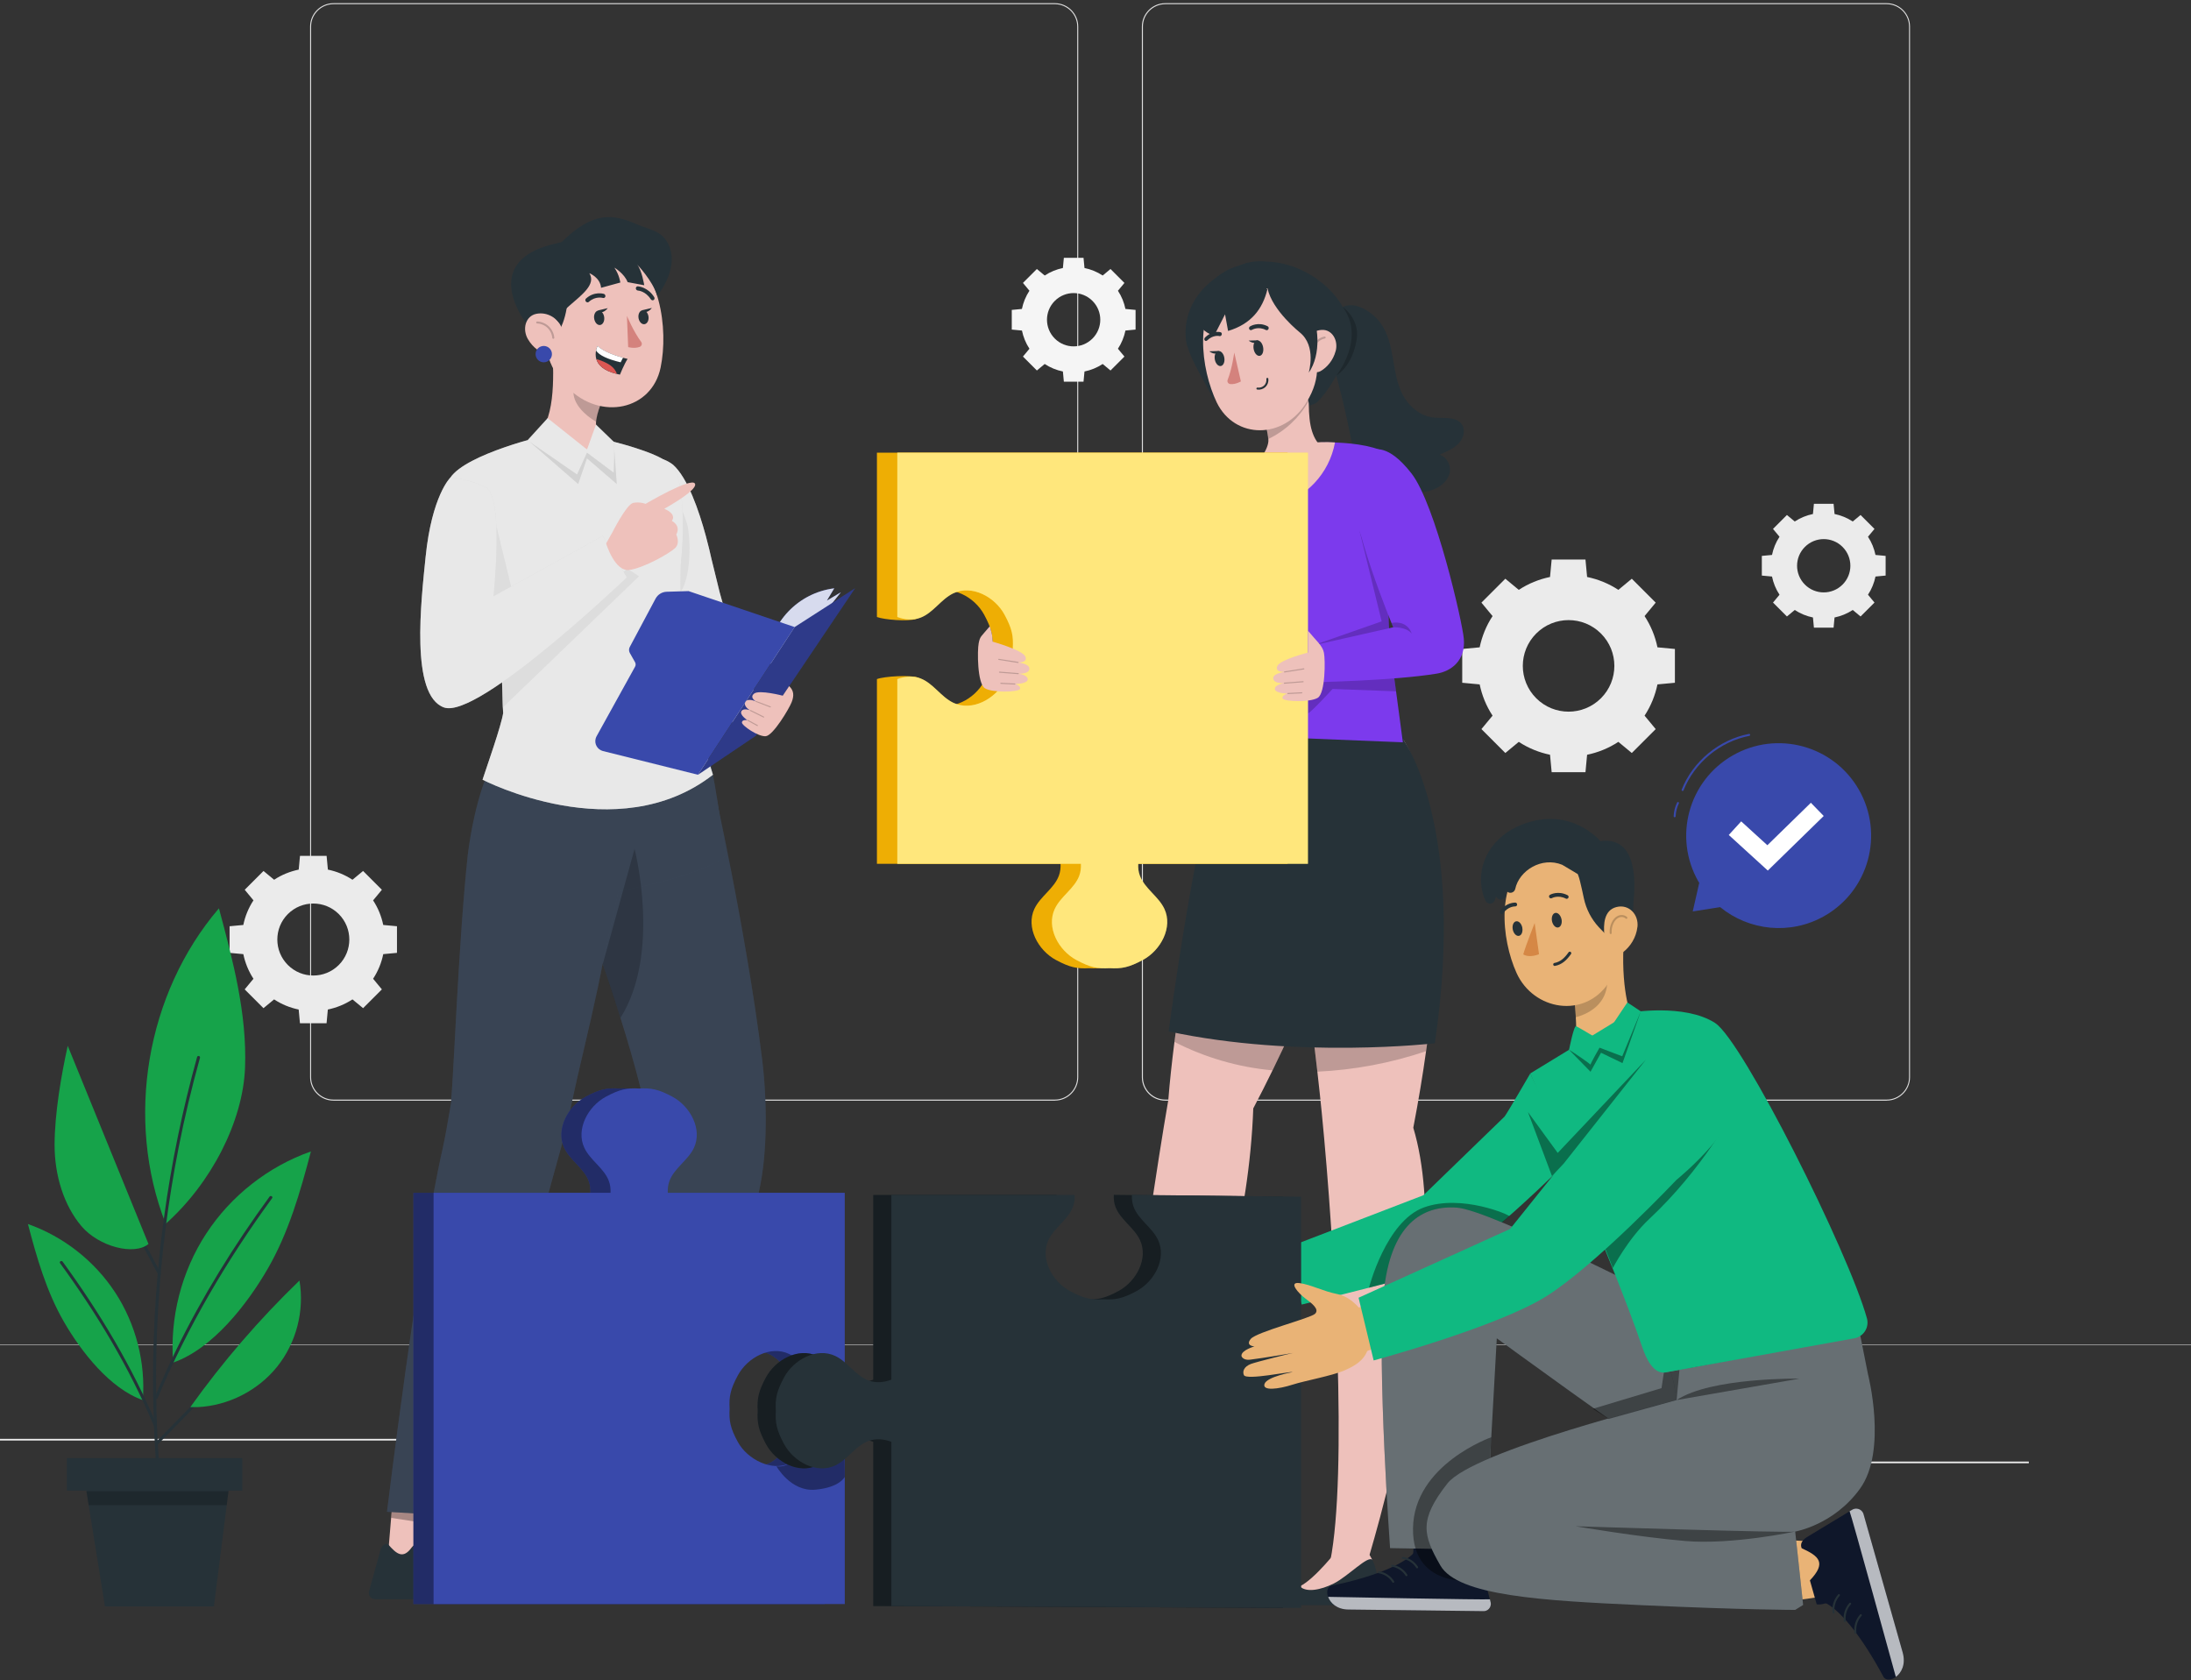 <svg width="489" height="375" viewBox="0 0 489 375" fill="none" xmlns="http://www.w3.org/2000/svg">
<rect x="0" y="0" width="489" height="375" fill="#333333" stroke="none"/>
<g clip-path="url(#clip0_1656_8629)">
<path d="M421.067 245.655H260.071C257.194 245.655 254.852 243.313 254.852 240.436V5.929C254.852 3.052 257.194 0.71 260.071 0.71H421.067C423.944 0.71 426.287 3.052 426.287 5.929V240.427C426.287 243.304 423.944 245.646 421.067 245.646V245.655ZM260.08 0.932C257.328 0.932 255.083 3.177 255.083 5.929V240.427C255.083 243.179 257.328 245.423 260.08 245.423H421.076C423.828 245.423 426.073 243.179 426.073 240.427V5.929C426.073 3.177 423.828 0.932 421.076 0.932H260.08Z" fill="#E0E0E0"/>
<path d="M235.425 245.655H74.43C71.552 245.655 69.21 243.313 69.21 240.436V5.929C69.21 3.052 71.552 0.71 74.43 0.71H235.425C238.302 0.71 240.645 3.052 240.645 5.929V240.427C240.645 243.304 238.302 245.646 235.425 245.646V245.655ZM74.43 0.932C71.677 0.932 69.433 3.177 69.433 5.929V240.427C69.433 243.179 71.677 245.423 74.43 245.423H235.425C238.178 245.423 240.422 243.179 240.422 240.427V5.929C240.422 3.177 238.178 0.932 235.425 0.932H74.43Z" fill="#E0E0E0"/>
<path d="M489.002 300.051H-179.031V300.158H489.002V300.051Z" fill="#E0E0E0"/>
<path d="M452.803 326.211H403.164V326.585H452.803V326.211Z" fill="#EBEBEB"/>
<path d="M274.937 330.281H261.906V330.656H274.937V330.281Z" fill="#EBEBEB"/>
<path d="M115.972 321.143H-24.413V321.517H115.972V321.143Z" fill="#EBEBEB"/>
<path d="M56.569 200.95C55.455 202.652 54.698 204.513 54.306 206.446L51.242 206.731V212.672L54.306 212.957C54.707 214.881 55.455 216.752 56.569 218.453L54.609 220.822L58.804 225.017L61.174 223.058C62.875 224.171 64.736 224.928 66.66 225.32L66.945 228.384H72.886L73.171 225.32C75.095 224.919 76.966 224.171 78.667 223.058L81.037 225.017L85.232 220.822L83.272 218.453C84.385 216.752 85.143 214.89 85.534 212.957L88.599 212.672V206.731L85.534 206.446C85.134 204.522 84.385 202.652 83.272 200.959L85.232 198.59L81.037 194.395L78.667 196.354C76.966 195.241 75.104 194.484 73.18 194.092L72.895 191.028H66.954L66.669 194.092C64.745 194.493 62.875 195.241 61.182 196.354L58.813 194.395L54.618 198.59L56.578 200.959L56.569 200.95ZM75.612 204.014C78.747 207.15 78.747 212.245 75.612 215.38C72.477 218.515 67.382 218.515 64.247 215.38C61.111 212.245 61.111 207.15 64.247 204.014C67.382 200.879 72.477 200.879 75.612 204.014Z" fill="#EBEBEB"/>
<path d="M397.161 119.798C396.332 121.054 395.78 122.434 395.486 123.859L393.215 124.073V128.464L395.486 128.678C395.78 130.103 396.332 131.484 397.161 132.74L395.709 134.486L398.817 137.594L400.563 136.142C401.819 136.971 403.2 137.523 404.625 137.817L404.839 140.088H409.23L409.444 137.817C410.869 137.523 412.249 136.971 413.505 136.142L415.251 137.594L418.36 134.486L416.908 132.74C417.736 131.484 418.288 130.103 418.582 128.678L420.845 128.464V124.073L418.582 123.859C418.288 122.434 417.736 121.054 416.908 119.798L418.36 118.052L415.251 114.943L413.505 116.395C412.249 115.567 410.869 115.015 409.444 114.721L409.23 112.449H404.839L404.625 114.721C403.2 115.015 401.819 115.567 400.563 116.395L398.817 114.943L395.709 118.052L397.161 119.798ZM411.234 122.069C413.559 124.394 413.559 128.153 411.234 130.477C408.909 132.802 405.15 132.802 402.826 130.477C400.501 128.153 400.501 124.394 402.826 122.069C405.15 119.744 408.909 119.744 411.234 122.069Z" fill="#EBEBEB"/>
<path d="M229.75 64.894C228.922 66.15 228.37 67.531 228.076 68.956L225.813 69.17V73.561L228.085 73.775C228.379 75.2 228.931 76.581 229.759 77.836L228.307 79.582L231.416 82.691L233.162 81.239C234.418 82.067 235.798 82.62 237.223 82.913L237.437 85.185H241.828L242.042 82.913C243.467 82.62 244.848 82.067 246.104 81.239L247.85 82.691L250.958 79.582L249.506 77.836C250.335 76.581 250.887 75.2 251.181 73.775L253.443 73.561V69.17L251.181 68.956C250.887 67.531 250.335 66.15 249.506 64.894L250.958 63.149L247.85 60.04L246.104 61.492C244.848 60.663 243.467 60.111 242.042 59.817L241.828 57.546H237.437L237.223 59.817C235.798 60.111 234.418 60.663 233.162 61.492L231.416 60.04L228.307 63.149L229.759 64.894H229.75ZM243.824 67.157C246.148 69.481 246.148 73.24 243.824 75.565C241.499 77.89 237.74 77.89 235.415 75.565C233.091 73.24 233.091 69.481 235.415 67.157C237.74 64.832 241.499 64.832 243.824 67.157Z" fill="#F5F5F5"/>
<path d="M333.118 137.505C331.702 139.661 330.749 142.039 330.241 144.479L326.349 144.844V152.389L330.241 152.754C330.749 155.203 331.702 157.573 333.118 159.728L330.633 162.73L335.968 168.065L338.97 165.58C341.126 166.996 343.504 167.95 345.944 168.457L346.309 172.35H353.854L354.219 168.457C356.668 167.95 359.038 166.996 361.193 165.58L364.195 168.065L369.53 162.73L367.045 159.728C368.461 157.573 369.414 155.195 369.922 152.754L373.815 152.389V144.844L369.922 144.479C369.414 142.03 368.461 139.661 367.045 137.505L369.53 134.503L364.195 129.168L361.193 131.653C359.038 130.237 356.659 129.284 354.219 128.776L353.854 124.884H346.309L345.944 128.776C343.495 129.284 341.126 130.237 338.97 131.653L335.968 129.168L330.633 134.503L333.118 137.505ZM357.31 141.397C361.3 145.388 361.3 151.854 357.31 155.845C353.319 159.835 346.853 159.835 342.862 155.845C338.872 151.854 338.872 145.388 342.862 141.397C346.853 137.407 353.319 137.407 357.31 141.397Z" fill="#EBEBEB"/>
<path d="M48.855 202.741C32.608 221.74 27.869 249.868 36.981 273.142C47.109 264.111 54.234 250.331 54.689 238.289C55.143 226.247 51.99 214.382 48.864 202.741H48.855Z" fill="#16A34A"/>
<path d="M46.022 275.334C40.508 283.778 37.872 294.065 38.638 304.121C47.42 301.066 55.161 291.144 59.801 283.092C64.442 275.031 67.034 265.99 69.394 256.994C59.881 260.343 51.526 266.899 46.022 275.343V275.334Z" fill="#16A34A"/>
<path d="M43.991 235.92C37.462 259.372 34.139 283.697 34.157 308.032C34.157 314.952 34.442 321.882 34.986 328.785C35.021 329.213 35.689 329.213 35.654 328.785C33.748 304.504 35.164 279.992 39.876 256.094C41.203 249.369 42.797 242.698 44.632 236.098C44.748 235.679 44.106 235.51 43.991 235.92Z" fill="#263238"/>
<path d="M35.172 312.058C41.835 296.185 50.599 281.319 60.736 267.424C60.985 267.077 60.406 266.738 60.157 267.086C52.229 277.961 45.103 289.434 39.207 301.538C37.55 304.941 36.001 308.388 34.531 311.871C34.362 312.263 35.012 312.441 35.172 312.049V312.058Z" fill="#263238"/>
<path d="M25.722 288.489C30.318 295.535 32.518 304.104 31.877 312.494C24.555 309.947 18.098 301.672 14.232 294.956C10.366 288.24 8.202 280.696 6.233 273.196C14.161 275.984 21.126 281.453 25.722 288.498V288.489Z" fill="#16A34A"/>
<path d="M34.976 318.052C29.507 305.039 22.283 292.988 13.982 281.595C13.732 281.248 13.153 281.586 13.403 281.934C21.669 293.273 28.892 305.279 34.335 318.23C34.495 318.622 35.145 318.453 34.976 318.052Z" fill="#263238"/>
<path d="M35.235 322.372C45.567 311.746 56.113 301.324 66.445 290.698C66.748 290.387 66.276 289.914 65.973 290.226C55.641 300.852 45.095 311.274 34.763 321.9C34.46 322.212 34.932 322.684 35.235 322.372Z" fill="#263238"/>
<path d="M66.837 285.808C57.876 294.457 49.708 303.925 42.476 314.062H44.114C50.937 313.741 57.564 310.374 61.84 305.057C66.124 299.73 67.986 292.542 66.837 285.808Z" fill="#16A34A"/>
<path d="M24.404 265.188C28.252 271.486 31.877 277.908 35.279 284.463C35.475 284.846 36.054 284.508 35.858 284.125C32.465 277.578 28.83 271.147 24.983 264.85C24.76 264.485 24.181 264.823 24.404 265.188Z" fill="#263238"/>
<path d="M15.122 233.408C13.652 240.008 12.2 248.594 12.183 255.471C12.165 262.347 14.267 269.054 18.168 273.659C22.07 278.264 29.961 280.286 33.141 277.649L15.113 233.408H15.122Z" fill="#16A34A"/>
<path d="M54.074 325.436H14.918V332.695H54.074V325.436Z" fill="#263238"/>
<path d="M47.741 358.553H23.425L18.998 331.03H51.224L47.741 358.553Z" fill="#263238"/>
<path opacity="0.2" d="M19.292 332.829H51.001L50.6 335.946H19.791L19.292 332.829Z" fill="black"/>
<path d="M386.73 168.6C396.625 162.944 409.229 166.373 414.885 176.269C420.541 186.164 417.112 198.768 407.216 204.424C399.583 208.788 390.337 207.72 383.915 202.464L377.796 203.426L379.248 197.04C379.185 196.942 379.123 196.853 379.061 196.755C373.405 186.859 376.834 174.256 386.73 168.6Z" fill="#3949AB"/>
<path d="M390.389 164.021C383.798 165.286 377.999 170.087 375.532 176.322" stroke="#3949AB" stroke-width="0.445" stroke-linecap="round" stroke-linejoin="round"/>
<path d="M374.499 179.226C374.054 180.143 373.795 181.159 373.76 182.183" stroke="#3949AB" stroke-width="0.445" stroke-linecap="round" stroke-linejoin="round"/>
<path d="M394.549 194.306L385.838 186.36L388.608 183.323L394.451 188.65L404.16 179.172L407.028 182.121L394.549 194.306Z" fill="white"/>
<path d="M307.367 166.124C307.367 166.124 306.824 175.449 302.273 191.803C299.413 201.903 295.949 211.826 291.887 221.508C289.616 226.977 287.006 232.784 284.013 238.895C282.668 241.674 281.225 244.497 279.711 247.392C277.965 296.871 250.202 347.169 250.202 347.169C248.661 347.962 243.29 347.098 243.325 345.53C247.44 339.002 255.528 275.601 260.748 245.53C261.068 241.442 261.54 237.113 262.119 232.535C263.642 220.395 265.905 207.194 268.132 195.579C271.579 177.284 274.865 162.944 274.865 162.944L284.013 163.834L307.385 166.132L307.367 166.124Z" fill="#EEC1BB"/>
<path d="M249.89 357.831H248.331L247.885 355.863L242.595 358.268H229.189C229.189 358.268 227.061 356.13 233.429 354.429C233.741 354.34 234.044 354.224 234.329 354.081C237.731 352.478 242.559 347.098 242.559 347.098H249.907C250.13 347.437 250.335 347.793 250.504 348.167C251.306 349.752 252.695 353.191 249.881 357.831H249.89Z" fill="#263238"/>
<path d="M250.513 348.149C249.551 347.071 245.142 351.819 241.909 353.44C239.023 354.874 235.781 355.506 234.338 354.054C237.74 352.451 243.797 344.978 243.797 344.978L248.99 345.504C248.99 345.504 250.184 347.463 250.513 348.158V348.149Z" fill="#EEC1BB"/>
<path d="M318.279 234.619C317.54 239.937 316.596 245.637 315.429 251.703C325.343 284.793 304.945 349.387 304.945 349.387C301.498 350.073 298.443 349.628 296.893 348.461C300.741 328.999 297.971 278.398 294.978 248.167C294.711 245.423 294.382 242.413 294.016 239.188C293.402 233.728 292.671 227.716 291.888 221.508C290.569 211.113 289.091 200.166 287.755 190.467C286.116 178.745 284.7 168.831 283.969 163.843C283.666 161.652 283.488 160.414 283.488 160.414L312.125 163.514C312.125 163.514 319.411 171.673 320.542 197.174C320.916 209.697 320.159 222.229 318.279 234.619Z" fill="#EEC1BB"/>
<path d="M305.658 357.831H304.055L303.609 355.863L298.336 358.268H284.949C284.949 358.268 282.82 356.13 289.207 354.429C289.518 354.339 289.821 354.224 290.106 354.081C293.5 352.478 298.336 347.098 298.336 347.098H305.685C305.907 347.445 306.103 347.802 306.282 348.167C307.083 349.752 308.437 353.19 305.658 357.831Z" fill="#263238"/>
<path d="M306.282 348.149C305.311 347.071 300.893 351.819 297.66 353.44C294.774 354.874 291.532 355.506 290.098 354.054C293.491 352.451 298.836 345.495 298.836 345.495H304.741C304.741 345.495 305.934 347.454 306.282 348.149Z" fill="#EEC1BB"/>
<path d="M325.795 94.217C324.326 92.943 321.947 93.433 319.925 93.192C316.853 92.827 314.385 90.618 313.058 88.097C311.74 85.586 311.357 82.762 310.885 80.019C310.413 77.266 309.807 74.452 308.124 72.118C306.44 69.784 302.378 66.89 299.43 68.662L295.484 74.781C297.854 81.951 299.786 89.238 301.256 96.604C301.915 99.89 302.566 103.373 304.953 105.929C307.286 108.441 310.992 109.662 314.626 109.893C316.47 110.009 318.376 109.893 320.05 109.207C321.734 108.521 323.168 107.203 323.542 105.582C323.916 103.961 323.016 102.082 321.306 101.458C322.954 100.763 324.673 100.015 325.777 98.706C326.882 97.397 327.114 95.348 325.804 94.208L325.795 94.217Z" fill="#263238"/>
<path d="M269.228 63.763C264.712 68.128 264.142 73.329 264.863 76.892C266.377 81.595 268.675 84.704 270.831 89.157L278.473 58.606C275.596 59.746 274.135 59.372 269.228 63.763Z" fill="#263238"/>
<path d="M282.847 58.419C291.656 58.597 300.51 65.963 301.195 73.116C301.89 80.268 294.854 89.496 293.535 90.057L289.358 91.589C289.358 91.589 293.963 80.945 292.048 78.095C290.133 75.245 288.752 75.218 288.752 75.218L282.838 58.41L282.847 58.419Z" fill="#263238"/>
<path d="M275.364 60.111C279.951 56.869 285.366 58.722 288.573 60.111C292.189 62.205 294.746 65.741 295.592 69.829C296.296 73.677 297.142 78.335 295.173 80.758C294.078 82.156 292.448 83.029 290.675 83.163L268.47 69.081C269.966 65.553 272.335 62.463 275.355 60.102L275.364 60.111Z" fill="#263238"/>
<path d="M284.317 112.173C286.053 113.411 287.292 112.672 289.1 111.514C299.949 105.226 295.486 100.247 295.486 100.247C292.814 98.064 292.155 94.992 292.101 90.137C292.092 89.995 292.075 89.861 292.048 89.719C291.923 89.095 291.611 88.516 291.148 88.071C289.919 86.833 287.915 86.815 286.677 88.044L281.751 90.476C281.751 90.547 281.751 90.627 281.751 90.707C282.206 93.29 282.642 95.277 282.909 96.853C282.909 97.049 282.98 97.245 282.998 97.432C282.998 97.628 283.043 97.833 283.078 98.02C283.346 100.202 280.273 104.032 278.928 105.048C278.117 105.725 278.429 107.996 284.317 112.173Z" fill="#EEC1BB"/>
<path opacity="0.2" d="M281.761 90.413C281.77 90.493 281.77 90.574 281.761 90.654C282.215 93.237 282.651 95.223 282.919 96.8C282.963 96.987 282.99 97.183 283.008 97.379C283.034 97.584 283.043 97.788 283.043 97.993C286.793 96.203 289.911 93.299 291.968 89.683C291.852 89.068 291.559 88.489 291.122 88.044C289.902 86.788 287.907 86.752 286.651 87.964L281.77 90.422L281.761 90.413Z" fill="black"/>
<path d="M292.778 71.459C294.194 80.384 294.996 84.116 291.647 89.71C286.605 98.118 275.614 98.118 271.57 89.843C267.998 82.379 266.235 69.081 273.868 63.469C281.501 57.867 291.344 62.516 292.769 71.45L292.778 71.459Z" fill="#EEC1BB"/>
<path d="M298.095 78.353C297.543 80.437 296.162 82.023 294.728 82.833C292.564 84.045 290.346 80.633 290.515 78.086C290.657 75.797 292.573 73.793 294.96 73.632C297.311 73.481 298.736 75.975 298.104 78.353H298.095Z" fill="#EEC1BB"/>
<path opacity="0.2" d="M293.062 79.217C292.893 78.371 293.071 77.462 293.552 76.741C294.033 76.019 294.799 75.503 295.646 75.334" stroke="black" stroke-width="0.445" stroke-linecap="round" stroke-linejoin="round"/>
<path d="M281.892 77.4C282.097 78.344 281.803 79.244 281.233 79.404C280.663 79.574 280.022 78.95 279.817 78.006C279.612 77.062 279.906 76.162 280.476 76.002C281.046 75.833 281.688 76.456 281.892 77.4Z" fill="#263238"/>
<path d="M273.226 79.716C273.422 80.624 273.128 81.506 272.549 81.676C271.979 81.845 271.346 81.239 271.15 80.331C270.954 79.422 271.248 78.54 271.827 78.371C272.397 78.202 273.03 78.808 273.226 79.716Z" fill="#263238"/>
<path d="M282.854 73.668C282.747 73.713 282.622 73.713 282.515 73.65C280.823 72.76 279.415 73.615 279.407 73.624C279.202 73.748 278.934 73.686 278.819 73.472C278.703 73.258 278.783 72.973 278.997 72.849C279.068 72.804 280.832 71.735 282.934 72.831C283.139 72.938 283.219 73.214 283.103 73.445C283.05 73.552 282.96 73.632 282.854 73.677V73.668Z" fill="#263238"/>
<path d="M269.119 76.1C269.021 76.1 268.932 76.046 268.87 75.966C268.736 75.788 268.763 75.512 268.932 75.343C270.634 73.668 272.353 74.122 272.424 74.149C272.629 74.203 272.736 74.443 272.673 74.683C272.602 74.924 272.379 75.067 272.175 75.013C272.103 74.995 270.767 74.666 269.413 75.993C269.324 76.082 269.217 76.118 269.119 76.109V76.1Z" fill="#263238"/>
<path d="M275.471 78.647C275.471 78.647 274.99 82.308 273.992 84.775C273.814 85.203 274.126 85.684 274.589 85.728C275.783 85.835 276.949 85.132 276.949 85.132L275.462 78.656L275.471 78.647Z" fill="#D4827D"/>
<path d="M280.824 75.948L278.678 76.02C278.678 76.02 280.183 77.222 280.824 75.948Z" fill="#263238"/>
<path d="M272.042 78.335L269.896 78.407C269.896 78.407 271.401 79.609 272.042 78.335Z" fill="#263238"/>
<path d="M290.096 74.194C290.096 74.194 283.959 69.321 282.899 64.387C282.899 64.387 263.999 63.665 268.532 79.039C268.532 79.039 262.137 66.195 276.575 61.278C291.014 56.361 297.605 75.182 292.109 83.163C292.074 83.101 293.9 77.249 290.096 74.194Z" fill="#263238"/>
<path d="M270.18 64.44C268.568 66.667 267.713 69.357 267.722 72.109C268.078 74.042 270.964 74.959 270.964 74.959L273.413 70.159L274.09 73.864C279.248 72.323 281.786 68.974 282.855 64.618L278.963 59.915C278.963 59.915 271.659 62.614 270.189 64.449L270.18 64.44Z" fill="#263238"/>
<path d="M280.637 86.726C281.225 86.824 281.857 86.619 282.293 86.2C282.721 85.782 282.935 85.158 282.855 84.561" stroke="#263238" stroke-width="0.445" stroke-linecap="round" stroke-linejoin="round"/>
<path opacity="0.2" d="M298.246 83.831C298.246 83.831 304.909 75.565 299.689 68.528C299.689 68.528 303.528 71.174 302.798 75.734C302.228 79.315 300.66 82.219 298.237 83.831H298.246Z" fill="black"/>
<path opacity="0.2" d="M318.279 234.619C310.44 237.265 302.281 238.806 294.016 239.189C293.401 233.728 292.671 227.716 291.887 221.508C289.616 226.977 287.006 232.784 284.013 238.895C276.371 238.2 268.933 236.044 262.11 232.544C263.633 220.403 265.896 207.203 268.123 195.588C271.16 193.807 274.438 192.48 277.858 191.66C281.109 190.876 284.44 190.476 287.79 190.458C292.662 190.431 297.525 190.885 302.308 191.794C308.525 192.961 314.6 194.76 320.452 197.183C320.853 209.706 320.122 222.238 318.279 234.628V234.619Z" fill="black"/>
<path d="M274.296 160.414H312.32L313.353 165.322C313.353 165.322 327.32 184.65 320.239 232.856C320.239 232.856 289.643 236.392 260.828 230.21C260.828 230.21 267.295 180.687 274.055 164.511L274.296 160.414Z" fill="#263238"/>
<path d="M310.396 145.459L313.103 165.678L271.418 163.995C271.311 159.648 275.186 148.122 274.732 144.969C273.467 141.077 267.063 135.198 265.361 130.495C263.544 123.966 267.294 106.001 268.523 105.431C270.011 104.745 271.855 104.807 272.995 104.299C277.422 103.257 287.487 99.659 291.994 99.106C292.866 99.026 293.73 98.866 294.594 98.768C294.594 98.768 311.652 97.949 312.4 104.887C312.471 105.27 308.338 123.476 310.396 145.459Z" fill="#7C3AED"/>
<path opacity="0.2" d="M310.066 141.175L309.728 135.635L303.413 118.435L308.365 138.681L292.68 144.176L310.066 141.175Z" fill="black"/>
<path opacity="0.2" d="M291.913 159.221C292.474 159.149 297.418 153.769 297.418 153.769L311.58 154.304L310.894 149.182C311.313 148.853 294.354 149.628 294.354 149.628L291.913 154.91V159.221Z" fill="black"/>
<path d="M305.969 100.38C306.699 100.469 309.665 98.795 315.019 105.662C320.372 112.538 326.366 138.743 326.705 142.564C327.132 147.419 323.899 149.815 320.675 150.349C310.993 151.944 293.125 152.273 293.125 152.273V144.043L310.948 140.008C310.948 140.008 300.83 115.656 302.424 109.376C304.018 103.106 305.96 100.38 305.96 100.38H305.969Z" fill="#7C3AED"/>
<path d="M297.952 98.75C296.66 105.751 291.432 111.238 284.538 113.01C282.124 113.589 279.416 112.253 277.51 110.668C275.577 109.056 274.286 106.793 273.876 104.308C282.266 101.004 289.864 98.162 297.943 98.75H297.952Z" fill="#EEC1BB"/>
<path opacity="0.2" d="M310.949 140.008C310.949 140.008 313.843 139.848 315.073 141.424C315.073 141.424 314.333 138.396 310.548 139.037L310.949 140.017V140.008Z" fill="black"/>
<path d="M287.362 192.818V101.039H195.717V137.71C197.374 138.342 202.807 138.761 204.455 138.138C207.349 137.06 205.461 133.729 208.249 132.41C212.373 130.469 217.504 133.203 219.659 137.211C221.334 140.32 221.645 141.95 221.494 144.64C221.645 147.33 221.334 148.96 219.659 152.068C217.504 156.076 212.364 158.811 208.249 156.869C205.452 155.551 207.724 152.3 204.838 151.222C203.19 150.607 197.374 150.937 195.717 151.569V192.8H236.698C236.743 193.691 236.645 194.591 236.333 195.437C235.255 198.332 232.182 200.051 230.864 202.848C228.922 206.972 231.657 212.102 235.665 214.258C238.774 215.932 240.404 216.244 243.094 216.092C245.784 216.244 247.414 215.932 250.522 214.258C254.53 212.102 257.265 206.963 255.323 202.848C254.005 200.051 250.932 198.332 249.854 195.437C249.534 194.591 249.436 193.691 249.489 192.8H287.362V192.818Z" fill="#EEAE04"/>
<path d="M291.912 192.818V101.039H200.267V137.71C201.923 138.342 203.749 138.494 205.397 137.879C208.292 136.801 210.011 133.729 212.799 132.41C216.923 130.469 222.053 133.203 224.209 137.211C225.883 140.32 226.195 141.95 226.044 144.64C226.195 147.33 225.883 148.96 224.209 152.068C222.053 156.076 216.914 158.811 212.799 156.869C210.002 155.551 208.283 152.478 205.397 151.4C203.749 150.786 201.932 150.946 200.267 151.569V192.8H241.248C241.293 193.691 241.195 194.591 240.883 195.437C239.805 198.332 236.732 200.051 235.414 202.848C233.472 206.972 236.207 212.102 240.215 214.258C243.324 215.932 244.954 216.244 247.643 216.092C250.333 216.244 251.963 215.932 255.072 214.258C259.08 212.102 261.815 206.963 259.873 202.848C258.555 200.051 255.482 198.332 254.404 195.437C254.083 194.591 253.985 193.691 254.039 192.8H291.912V192.818Z" fill="#FFDD44"/>
<g opacity="0.3">
<path d="M291.912 192.818V101.039H200.267V137.71C201.923 138.342 203.749 138.494 205.397 137.879C208.292 136.801 210.011 133.729 212.799 132.41C216.923 130.469 222.053 133.203 224.209 137.211C225.883 140.32 226.195 141.95 226.044 144.64C226.195 147.33 225.883 148.96 224.209 152.068C222.053 156.076 216.914 158.811 212.799 156.869C210.002 155.551 208.283 152.478 205.397 151.4C203.749 150.786 201.932 150.946 200.267 151.569V192.8H241.248C241.293 193.691 241.195 194.591 240.883 195.437C239.805 198.332 236.732 200.051 235.414 202.848C233.472 206.972 236.207 212.102 240.215 214.258C243.324 215.932 244.954 216.244 247.643 216.092C250.333 216.244 251.963 215.932 255.072 214.258C259.08 212.102 261.815 206.963 259.873 202.848C258.555 200.051 255.482 198.332 254.404 195.437C254.083 194.591 253.985 193.691 254.039 192.8H291.912V192.818Z" fill="white"/>
</g>
<path d="M291.912 145.655C291.912 145.655 285.757 147.196 285.089 148.639C284.412 150.082 286.692 149.975 286.692 149.975C286.692 149.975 284.198 150.251 284.171 151.329C284.136 152.621 286.523 152.496 286.523 152.496C286.523 152.496 284.492 152.808 284.537 153.761C284.581 154.758 287.28 154.803 287.28 154.803C287.28 154.803 285.89 155.293 286.3 155.943C286.71 156.593 292.437 156.807 294.121 155.738C295.804 154.669 295.813 147.303 295.483 145.691C295.154 144.087 293.933 143.215 291.92 140.774V145.655H291.912Z" fill="#EEC1BB"/>
<path opacity="0.2" d="M286.692 150.091C286.692 150.091 286.692 150.091 286.701 150.091L291.03 149.405C291.092 149.396 291.128 149.334 291.119 149.271C291.11 149.209 291.057 149.156 290.994 149.165L286.666 149.85C286.603 149.859 286.568 149.922 286.577 149.984C286.577 150.046 286.63 150.091 286.683 150.091H286.692Z" fill="black"/>
<path opacity="0.2" d="M286.647 152.603L290.86 152.273C290.922 152.273 290.958 152.211 290.958 152.148C290.958 152.086 290.914 152.041 290.842 152.033L286.629 152.362C286.567 152.362 286.531 152.425 286.531 152.487C286.531 152.549 286.585 152.603 286.647 152.603Z" fill="black"/>
<path opacity="0.2" d="M287.423 154.91L290.558 154.749C290.62 154.749 290.665 154.687 290.656 154.625C290.656 154.562 290.602 154.509 290.54 154.509L287.405 154.669C287.342 154.669 287.298 154.731 287.307 154.794C287.307 154.856 287.36 154.91 287.423 154.91Z" fill="black"/>
<path d="M221.565 143.223C221.565 143.223 228.156 145.067 228.825 146.51C229.501 147.962 227.221 147.846 227.221 147.846C227.221 147.846 229.715 148.122 229.742 149.2C229.778 150.492 227.39 150.367 227.39 150.367C227.39 150.367 229.421 150.679 229.377 151.632C229.332 152.629 226.633 152.674 226.633 152.674C226.633 152.674 228.023 153.164 227.613 153.814C227.203 154.464 221.476 154.678 219.793 153.6C218.109 152.531 218.1 145.165 218.43 143.553C218.759 141.95 218.893 142.208 220.915 139.767L221.28 141.13C221.378 141.504 221.449 141.878 221.476 142.261L221.556 143.206L221.565 143.223Z" fill="#EEC1BB"/>
<path opacity="0.2" d="M227.22 147.971C227.22 147.971 227.22 147.971 227.211 147.971L222.882 147.285C222.82 147.276 222.784 147.214 222.793 147.151C222.802 147.089 222.856 147.036 222.918 147.045L227.247 147.73C227.309 147.739 227.345 147.802 227.336 147.864C227.336 147.926 227.283 147.971 227.229 147.971H227.22Z" fill="black"/>
<path opacity="0.2" d="M227.265 150.474L223.052 150.144C222.99 150.144 222.954 150.082 222.954 150.019C222.954 149.957 222.999 149.913 223.07 149.904L227.283 150.233C227.345 150.233 227.381 150.296 227.381 150.358C227.381 150.42 227.327 150.474 227.265 150.474Z" fill="black"/>
<path opacity="0.2" d="M226.491 152.79L223.356 152.629C223.294 152.629 223.249 152.567 223.258 152.505C223.258 152.442 223.311 152.389 223.374 152.389L226.509 152.549C226.571 152.549 226.616 152.611 226.607 152.674C226.607 152.736 226.554 152.79 226.491 152.79Z" fill="black"/>
<path d="M86.56 347.57L95.654 348.461L102.379 325.427L88.537 323.922L86.56 347.57Z" fill="#EEC1BB"/>
<path d="M96.972 344.444H93.721C92.991 344.444 92.305 344.818 91.868 345.406C89.998 347.962 88.591 347 86.551 344.595C85.259 344.444 84.903 345.931 84.805 346.332L82.373 355.159C82.16 355.898 82.587 356.664 83.326 356.878C83.46 356.914 83.594 356.931 83.727 356.931H109.46C113.548 356.931 114.403 352.807 112.711 352.424C105.131 350.75 99.76 348.523 97.418 346.314C96.981 345.931 97.426 345.637 96.954 344.444H96.972Z" fill="#263238"/>
<path d="M104.019 346.956C104.357 346.706 104.562 346.314 104.571 345.896C104.598 345.673 104.5 345.45 104.304 345.326C103.288 344.604 99.227 346.501 98.772 346.724C98.719 346.742 98.683 346.786 98.665 346.831C98.63 346.929 98.683 347.027 98.772 347.062C99.77 347.303 100.794 347.428 101.819 347.454C102.585 347.526 103.36 347.356 104.028 346.956H104.019ZM104.054 345.628C104.134 345.682 104.179 345.78 104.161 345.869C104.143 346.172 104.001 346.457 103.76 346.644C102.834 347.33 100.607 347.036 99.414 346.813C101.097 346.074 103.493 345.236 104.054 345.628Z" fill="#3949AB"/>
<path d="M98.914 347.098C100.134 346.59 102.69 344.586 102.548 343.526C102.53 343.304 102.37 343.036 101.817 342.965C99.591 342.707 98.638 346.706 98.638 346.875C98.62 346.947 98.638 347.018 98.691 347.062C98.736 347.071 98.78 347.071 98.816 347.062L98.914 347.098ZM101.737 343.295C102.147 343.339 102.147 343.482 102.147 343.535C102.263 344.185 100.41 345.842 99.083 346.546C99.359 345.611 100.178 343.277 101.586 343.277H101.737V343.295Z" fill="#3949AB"/>
<path d="M99.225 346.947C98.103 347.098 97.07 347.766 96.464 348.719" stroke="#3949AB" stroke-width="0.445" stroke-linecap="round" stroke-linejoin="round"/>
<path d="M101.249 348.47C100.126 348.621 99.093 349.289 98.487 350.242" stroke="#3949AB" stroke-width="0.445" stroke-linecap="round" stroke-linejoin="round"/>
<path d="M103.76 349.743C102.638 349.895 101.605 350.563 100.999 351.516" stroke="#3949AB" stroke-width="0.445" stroke-linecap="round" stroke-linejoin="round"/>
<path opacity="0.3" d="M98.825 337.603L98.005 340.427L87.299 338.779L87.486 336.463L98.825 337.603Z" fill="black"/>
<path d="M139.511 347.57L148.605 348.461L155.321 325.427L141.488 323.922L139.511 347.57Z" fill="#EEC1BB"/>
<path d="M149.923 344.444H146.672C145.933 344.444 145.256 344.818 144.82 345.406C142.949 347.962 141.542 347 139.502 344.595C138.211 344.444 137.854 345.931 137.756 346.332L135.325 355.159C135.111 355.898 135.538 356.664 136.278 356.878C136.411 356.914 136.545 356.931 136.679 356.931H162.411C166.499 356.931 167.355 352.807 165.662 352.424C158.082 350.75 152.711 348.523 150.369 346.314C149.932 345.931 150.378 345.637 149.906 344.444H149.923Z" fill="#263238"/>
<path d="M156.97 346.956C157.308 346.706 157.513 346.314 157.522 345.896C157.549 345.673 157.451 345.45 157.255 345.326C156.239 344.604 152.178 346.501 151.724 346.724C151.67 346.742 151.634 346.786 151.617 346.831C151.581 346.929 151.634 347.027 151.724 347.062C152.721 347.303 153.737 347.428 154.77 347.454C155.536 347.526 156.311 347.356 156.979 346.956H156.97ZM156.997 345.628C157.077 345.682 157.121 345.78 157.103 345.869C157.086 346.172 156.943 346.457 156.703 346.644C155.776 347.33 153.558 347.036 152.356 346.813C154.039 346.074 156.435 345.236 156.997 345.628Z" fill="#3949AB"/>
<path d="M151.857 347.098C153.077 346.59 155.634 344.586 155.491 343.526C155.473 343.304 155.313 343.036 154.761 342.965C152.534 342.707 151.581 346.706 151.581 346.875C151.563 346.947 151.581 347.018 151.634 347.062C151.679 347.071 151.723 347.071 151.759 347.062L151.857 347.098ZM154.689 343.295C155.099 343.339 155.099 343.482 155.099 343.535C155.215 344.185 153.362 345.842 152.035 346.546C152.311 345.611 153.131 343.277 154.538 343.277H154.689V343.295Z" fill="#3949AB"/>
<path d="M152.178 346.947C151.056 347.098 150.023 347.766 149.417 348.719" stroke="#3949AB" stroke-width="0.445" stroke-linecap="round" stroke-linejoin="round"/>
<path d="M154.191 348.47C153.069 348.621 152.035 349.289 151.43 350.242" stroke="#3949AB" stroke-width="0.445" stroke-linecap="round" stroke-linejoin="round"/>
<path d="M156.701 349.743C155.578 349.895 154.545 350.563 153.939 351.516" stroke="#3949AB" stroke-width="0.445" stroke-linecap="round" stroke-linejoin="round"/>
<path opacity="0.3" d="M151.776 337.603L150.948 340.427L140.241 338.779L140.437 336.463L151.776 337.603Z" fill="black"/>
<path d="M158.947 174.024C158.947 174.024 166.483 207.319 170.081 236.311C171.177 245.147 171.382 256.967 169.449 265.669L154.921 337.906L136.635 336.071C139.512 304.914 143.511 266.489 144.66 250.144C140.634 230.985 132.066 207.791 123.64 184.73L158.947 174.015V174.024Z" fill="#475569"/>
<g opacity="0.2">
<path d="M158.948 174.024C158.948 174.024 166.484 207.319 170.082 236.311C171.178 245.147 171.383 256.967 169.45 265.669L154.922 337.906L136.636 336.071C139.513 304.914 143.512 266.489 144.661 250.144C140.635 230.985 132.067 207.791 123.641 184.73L158.948 174.015V174.024Z" fill="black"/>
</g>
<path d="M98.87 255.969C99.279 254.17 99.948 250.509 100.758 245.682C100.731 245.682 100.705 245.673 100.687 245.664C101.284 239.277 102.379 209.67 104.401 190.787C105.951 178.754 109.024 170.621 112.123 166.631C112.284 166.426 112.426 166.239 112.56 166.079C113.077 165.438 113.388 165.081 113.388 165.081C113.976 165.233 114.564 165.366 115.143 165.491C115.357 165.536 115.579 165.589 115.793 165.634C137.651 170.203 156.882 164.458 156.882 164.458C158.895 169.428 160.4 180.018 161.861 191.01C159.572 193.522 149.542 196.773 138.034 198.928L134.756 213.776C133.028 222.977 130.811 232.009 128.931 240.133L126.963 249.031C126.847 249.619 126.722 250.198 126.615 250.759C125.618 255.88 101.854 338.333 101.854 338.333L86.373 337.425C86.373 337.425 93.285 280.357 98.888 255.952L98.87 255.969Z" fill="#475569"/>
<path opacity="0.2" d="M98.87 255.969C99.279 254.17 99.948 250.509 100.758 245.682C100.731 245.682 100.705 245.673 100.687 245.664C101.284 239.277 102.379 209.67 104.401 190.787C105.951 178.754 109.024 170.621 112.123 166.631C112.284 166.426 112.426 166.239 112.56 166.079C113.077 165.438 113.388 165.081 113.388 165.081C113.976 165.233 114.564 165.366 115.143 165.491C115.357 165.536 115.579 165.589 115.793 165.634C137.651 170.203 156.882 164.458 156.882 164.458C158.895 169.428 160.4 180.018 161.861 191.01C159.572 193.522 149.542 196.773 138.034 198.928L134.756 213.776C133.028 222.977 130.811 232.009 128.931 240.133L126.963 249.031C126.847 249.619 126.722 250.198 126.615 250.759C125.618 255.88 101.854 338.333 101.854 338.333L86.373 337.425C86.373 337.425 93.285 280.357 98.888 255.952L98.87 255.969Z" fill="black"/>
<path opacity="0.2" d="M134.534 215.148C134.472 215.451 141.624 189.46 141.624 189.46C141.624 189.46 147.646 212.663 138.48 227.182L134.525 215.148H134.534Z" fill="black"/>
<path d="M119.143 97.877C119.143 97.877 122.777 100.674 127.462 104.709C128.433 105.546 129.51 106.277 130.651 106.882C133.715 108.512 136.511 109.448 137.269 107.969C137.438 107.639 137.562 107.292 137.66 106.918C138.302 104.442 138.043 100.959 136.039 99.365C133.786 97.566 132.69 96.033 133.1 93.602C133.314 92.221 133.813 90.796 134.392 89.415L132.619 87.34L123.329 77.961C123.56 84.223 124.033 94.484 119.143 97.877Z" fill="#EEC1BB"/>
<path opacity="0.2" d="M133.028 94.127C130.472 92.613 127.666 89.977 128.004 86.975C128.156 85.71 128.423 84.508 128.735 83.742L133.928 90.609C133.5 91.713 133.349 92.453 133.037 94.127H133.028Z" fill="black"/>
<path d="M120.701 67.896C121.574 77.444 121.743 81.488 126.669 86.494C134.08 94.02 145.481 91.491 147.44 82.031C149.204 73.516 147.476 59.336 138.106 55.319C128.869 51.364 119.819 58.347 120.692 67.896H120.701Z" fill="#EEC1BB"/>
<path d="M132.592 70.906C132.645 71.797 133.189 72.537 133.821 72.545C134.445 72.554 134.917 71.842 134.863 70.951C134.81 70.06 134.266 69.321 133.634 69.312C133.011 69.303 132.538 70.016 132.583 70.906H132.592Z" fill="#263238"/>
<path d="M142.489 70.773C142.542 71.637 143.085 72.35 143.709 72.367C144.332 72.376 144.804 71.69 144.751 70.826C144.697 69.962 144.154 69.25 143.531 69.232C142.907 69.223 142.435 69.909 142.489 70.773Z" fill="#263238"/>
<path d="M131.077 67.486C131.201 67.504 131.326 67.468 131.415 67.379C132.885 66.016 134.541 66.497 134.559 66.497C134.809 66.569 135.049 66.426 135.111 66.177C135.165 65.927 135.013 65.66 134.764 65.589C134.675 65.562 132.6 64.965 130.774 66.649C130.596 66.818 130.587 67.112 130.774 67.317C130.863 67.415 130.97 67.468 131.085 67.477L131.077 67.486Z" fill="#263238"/>
<path d="M145.542 67.014C145.658 67.041 145.774 67.023 145.881 66.961C146.095 66.827 146.148 66.542 146.005 66.311C144.58 64.048 142.452 63.914 142.362 63.906C142.104 63.897 141.908 64.093 141.908 64.351C141.908 64.609 142.122 64.832 142.371 64.85C142.452 64.85 144.099 64.983 145.239 66.783C145.311 66.898 145.426 66.978 145.542 67.005V67.014Z" fill="#263238"/>
<path d="M124.771 73.881C124.771 73.881 127.72 69.428 126.499 60.761C126.295 59.309 127.212 57.929 128.655 57.653C132.77 56.851 138.284 51.658 145 61.973C145 61.973 141.793 49.61 123.035 54.589C106.343 59.016 117.77 73.169 119.49 74.621C121.209 76.073 124.763 73.873 124.763 73.873L124.771 73.881Z" fill="#263238"/>
<path d="M117.815 75.681C118.946 77.64 120.772 78.87 122.455 79.288C124.985 79.921 126.285 75.859 125.421 73.329C124.646 71.049 122.161 69.544 119.703 70.043C117.28 70.532 116.523 73.445 117.815 75.681Z" fill="#EEC1BB"/>
<path d="M140.073 80.099C139.298 81.292 138.363 83.617 138.363 83.617C138.14 83.572 137.908 83.528 137.686 83.465C134.648 82.753 133.473 81.417 133.09 80.161C132.885 79.466 132.92 78.789 133.027 78.255C133.143 77.631 133.366 77.222 133.366 77.222C134.755 78.558 137.534 79.439 139.04 79.849C139.672 80.027 140.073 80.108 140.073 80.108V80.099Z" fill="#263238"/>
<path d="M139.049 79.84L138.515 80.865C135.656 80.188 133.732 79.324 133.037 78.246C133.153 77.622 133.376 77.213 133.376 77.213C134.765 78.549 137.544 79.43 139.049 79.84Z" fill="white"/>
<path d="M137.694 83.457C134.656 82.744 133.481 81.408 133.098 80.152C134.122 80.437 135.333 80.891 136.313 81.613C137.07 82.165 137.471 82.833 137.694 83.465V83.457Z" fill="#DC5753"/>
<path d="M139.922 70.506C139.922 70.506 141.418 74.077 143.102 76.304C143.396 76.696 143.217 77.266 142.754 77.426C141.579 77.863 140.198 77.471 140.198 77.471L139.922 70.506Z" fill="#D4827D"/>
<path d="M133.446 69.294L135.637 68.778C135.637 68.778 134.435 70.408 133.446 69.294Z" fill="#263238"/>
<path d="M143.298 69.25L145.489 68.733C145.489 68.733 144.287 70.363 143.298 69.25Z" fill="#263238"/>
<path d="M146.674 66.016C146.674 66.016 152.454 59.176 148.598 53.538C147.146 51.418 144.483 51.106 142.14 50.064C136.716 47.677 132.324 47.196 125.412 53.974C118.215 61.029 116.915 63.407 124.851 72.091C124.851 72.091 123.996 70.951 126.927 68.368C129.857 65.785 133.099 63.487 131.532 60.975C131.532 60.975 133.972 61.919 134.15 64.235L138.444 63.059C138.444 63.059 138.256 61.403 137.125 59.737C137.125 59.737 139.352 61.046 140.074 62.97L143.788 63.665C143.788 63.665 143.244 60.263 142.193 59.033C142.193 59.033 145.596 62.534 146.692 65.99L146.674 66.016Z" fill="#263238"/>
<path opacity="0.2" d="M123.488 75.396C123.408 74.496 122.989 73.632 122.339 73.009C121.68 72.385 120.798 72.011 119.89 71.975" stroke="black" stroke-width="0.445" stroke-linecap="round" stroke-linejoin="round"/>
<path d="M168.869 154.615C168.335 154.206 167.818 153.743 167.346 153.244C166.937 152.816 166.661 152.273 166.759 152.273C166.741 152.21 166.714 152.148 166.687 152.095L166.518 151.694L166.099 150.625C165.814 149.859 165.547 149.022 165.28 148.176C164.719 146.492 164.184 144.737 163.668 142.965C162.626 139.42 161.628 135.83 160.622 132.223L158.769 124.67C158.502 123.449 158.083 121.659 157.531 119.628C156.025 114.079 153.514 106.677 150.227 103.738C145.132 99.837 141.872 104.647 139.77 109.652C137.757 114.453 142.727 127.582 142.727 127.582L148.784 127.146C149.55 129.943 150.352 132.713 151.144 135.554C152.178 139.251 153.407 142.885 154.636 146.519C155.259 148.345 155.91 150.162 156.622 151.997C157.041 152.932 157.424 153.849 157.851 154.82C158.056 155.301 158.297 155.809 158.555 156.317L159.009 157.163C159.196 157.519 159.41 157.858 159.651 158.178C160.55 159.336 161.655 160.271 162.893 160.922C163.846 161.456 164.852 161.875 165.895 162.169C167.783 162.712 169.733 162.952 171.684 162.863L172.78 157.573C171.479 156.602 170.036 155.586 168.869 154.624V154.615Z" fill="#D1D1D1"/>
<path opacity="0.5" d="M168.869 154.615C168.335 154.206 167.818 153.743 167.346 153.244C166.937 152.816 166.661 152.273 166.759 152.273C166.741 152.21 166.714 152.148 166.687 152.095L166.518 151.694L166.099 150.625C165.814 149.859 165.547 149.022 165.28 148.176C164.719 146.492 164.184 144.737 163.668 142.965C162.626 139.42 161.628 135.83 160.622 132.223L158.769 124.67C158.502 123.449 158.083 121.659 157.531 119.628C156.025 114.079 153.514 106.677 150.227 103.738C145.132 99.837 141.872 104.647 139.77 109.652C137.757 114.453 142.727 127.582 142.727 127.582L148.784 127.146C149.55 129.943 150.352 132.713 151.144 135.554C152.178 139.251 153.407 142.885 154.636 146.519C155.259 148.345 155.91 150.162 156.622 151.997C157.041 152.932 157.424 153.849 157.851 154.82C158.056 155.301 158.297 155.809 158.555 156.317L159.009 157.163C159.196 157.519 159.41 157.858 159.651 158.178C160.55 159.336 161.655 160.271 162.893 160.922C163.846 161.456 164.852 161.875 165.895 162.169C167.783 162.712 169.733 162.952 171.684 162.863L172.78 157.573C171.479 156.602 170.036 155.586 168.869 154.624V154.615Z" fill="white"/>
<g opacity="0.3">
<path d="M151.35 112.253C152.374 113.999 152.721 114.997 153.363 117.01C154.004 119.023 154.734 129.898 151.056 133.114V125.569C151.189 120.946 151.207 116.867 151.341 112.244L151.35 112.253Z" fill="#C2C2C2"/>
</g>
<path d="M106.182 126.015L100.499 106.624C104.097 101.253 121.894 97.129 121.894 97.129L131.015 100.327L133.616 97.77C133.616 97.77 138.123 98.777 141.979 100.033C147.128 101.716 149.916 103.061 151.145 105.92C151.145 105.92 153.291 112.253 152 125.302C151.644 128.892 152.044 147.543 153.051 153.707L159.117 172.92C137.695 189.603 107.696 174.024 107.696 174.024C108.658 171.076 111.864 162.035 112.301 159.149C111.989 155.479 112.426 149.815 110.867 143.375C110.564 142.137 106.689 127.208 106.164 125.997L106.182 126.015Z" fill="#D1D1D1"/>
<path opacity="0.5" d="M106.182 126.015L100.499 106.624C104.097 101.253 121.894 97.129 121.894 97.129L131.015 100.327L133.616 97.77C133.616 97.77 138.123 98.777 141.979 100.033C147.128 101.716 149.916 103.061 151.145 105.92C151.145 105.92 153.291 112.253 152 125.302C151.644 128.892 152.044 147.543 153.051 153.707L159.117 172.92C137.695 189.603 107.696 174.024 107.696 174.024C108.658 171.076 111.864 162.035 112.301 159.149C111.989 155.479 112.426 149.815 110.867 143.375C110.564 142.137 106.689 127.208 106.164 125.997L106.182 126.015Z" fill="white"/>
<path d="M171.275 146.893C171.943 138.823 178.16 132.321 186.194 131.306L184.546 134.049L187.681 132.187L173.296 150.233L171.266 146.902L171.275 146.893Z" fill="#3949AB"/>
<path opacity="0.8" d="M171.275 146.893C171.943 138.823 178.16 132.321 186.194 131.306L184.546 134.049L187.681 132.187L173.296 150.233L171.266 146.902L171.275 146.893Z" fill="white"/>
<path d="M148.731 132.08L153.674 131.929L177.349 139.954L155.767 172.919L134.533 167.62C133.322 167.281 132.609 166.034 132.947 164.823C133.001 164.645 133.072 164.467 133.161 164.306L141.739 148.799C141.908 148.496 141.908 148.122 141.739 147.81L140.572 145.744C140.331 145.316 140.331 144.8 140.572 144.372L146.326 133.586C146.816 132.704 147.715 132.134 148.722 132.08H148.731Z" fill="#3949AB"/>
<path d="M177.35 139.963L190.836 131.297L168.666 164.235L155.777 172.92L177.35 139.963Z" fill="#3949AB"/>
<path opacity="0.2" d="M177.35 139.963L190.836 131.297L168.666 164.235L155.777 172.92L177.35 139.963Z" fill="black"/>
<path d="M174.704 155.275C174.704 155.275 169.467 153.903 168.318 154.802C167.169 155.702 168.746 156.557 168.746 156.557C168.746 156.557 166.946 155.747 166.403 156.611C165.753 157.653 167.409 158.535 167.409 158.535C167.409 158.535 165.904 157.947 165.468 158.739C165.013 159.568 166.795 160.726 166.795 160.726C166.795 160.726 165.628 160.548 165.583 161.242C165.539 161.937 169.271 164.493 170.919 164.315C172.567 164.146 176.138 158.152 176.691 156.709C177.252 155.266 177.189 154.143 176.13 153.137L174.695 155.275H174.704Z" fill="#EEC1BB"/>
<path opacity="0.2" d="M168.683 156.655L171.917 157.893C171.917 157.893 172.015 157.875 172.041 157.822C172.068 157.769 172.05 157.706 172.006 157.688L168.773 156.45C168.773 156.45 168.675 156.468 168.648 156.522C168.621 156.575 168.63 156.628 168.675 156.655H168.683Z" fill="black"/>
<path opacity="0.2" d="M167.437 158.677L170.412 160.156C170.412 160.156 170.51 160.156 170.536 160.093C170.563 160.04 170.554 159.986 170.51 159.951L167.535 158.472C167.535 158.472 167.437 158.472 167.41 158.535C167.383 158.588 167.392 158.65 167.428 158.677H167.437Z" fill="black"/>
<path opacity="0.2" d="M166.84 160.877L169.013 162.053C169.013 162.053 169.111 162.053 169.138 161.991C169.165 161.937 169.156 161.875 169.12 161.848L166.947 160.672C166.947 160.672 166.849 160.672 166.822 160.735C166.795 160.797 166.804 160.85 166.84 160.877Z" fill="black"/>
<path d="M136.974 98.59L133.019 94.76L131.015 100.327L122.224 93.326L117.771 98.216L128.806 105.903L131.015 101.021L136.974 105.493V98.59Z" fill="#E8E8E8"/>
<path opacity="0.3" d="M136.972 98.59C137.249 99.017 136.972 105.493 136.972 105.493L131.005 101.021L128.796 105.902L118.196 98.59L129.045 108.04L131.005 102.304L137.658 108.04L136.972 98.59Z" fill="#9F9F9F"/>
<path opacity="0.3" d="M142.621 128.616L112.229 157.893V152.104C112.229 152.104 139.583 127.048 139.913 127.012C140.242 126.977 142.612 128.616 142.612 128.616H142.621Z" fill="#C2C2C2"/>
<path opacity="0.3" d="M114.083 130.94L110.787 117.357L110.137 133.114L114.083 130.94Z" fill="#C2C2C2"/>
<path d="M119.533 79.039C119.533 80.045 120.353 80.865 121.359 80.865C122.366 80.865 123.185 80.045 123.185 79.039C123.185 78.032 122.366 77.213 121.359 77.213C120.353 77.213 119.533 78.032 119.533 79.039Z" fill="#3949AB"/>
<path d="M100.49 106.624C100.49 106.624 96.384 110.623 94.994 124.269C94.005 134.067 91.494 155.186 99.1 157.902C106.716 160.619 139.904 128.874 139.904 128.874L134.515 119.619L110.118 133.114C110.118 133.114 112.603 110.739 108.31 108.699C104.017 106.66 100.481 106.624 100.481 106.624H100.49Z" fill="#D1D1D1"/>
<path opacity="0.5" d="M100.49 106.624C100.49 106.624 96.384 110.623 94.994 124.269C94.005 134.067 91.494 155.186 99.1 157.902C106.716 160.619 139.904 128.874 139.904 128.874L134.515 119.619L110.118 133.114C110.118 133.114 112.603 110.739 108.31 108.699C104.017 106.66 100.481 106.624 100.481 106.624H100.49Z" fill="white"/>
<path d="M136.616 118.934C136.616 118.934 139.823 112.521 141.337 112.235C142.86 111.95 144.08 112.458 144.08 112.458C144.08 112.458 154.431 106.357 155.116 107.969C155.49 108.833 153.192 110.748 148.258 113.563C148.258 113.563 151.099 114.605 149.95 116.27C149.95 116.27 152.043 117.232 150.93 119.308C150.93 119.308 151.892 121.143 150.681 122.318C149.469 123.494 143.787 126.727 140.491 127.208C137.195 127.689 135.28 121.294 135.28 121.294L136.607 118.934H136.616Z" fill="#EEC1BB"/>
<path d="M171.577 302.171C174.374 303.489 176.093 306.562 178.988 307.64C180.609 308.245 182.4 308.103 184.038 307.497V266.23H144.544C144.491 265.34 144.598 264.44 144.91 263.594C145.987 260.699 149.06 258.98 150.378 256.192C152.32 252.068 149.586 246.938 145.578 244.782C142.469 243.108 140.839 242.796 138.149 242.947C135.459 242.796 133.829 243.108 130.721 244.782C126.712 246.938 123.978 252.077 125.92 256.192C127.238 258.989 130.311 260.708 131.389 263.594C131.709 264.44 131.807 265.34 131.763 266.23H92.269V358.009H184.047V321.312C182.408 320.706 180.618 320.564 178.997 321.169C176.102 322.247 174.374 325.302 171.586 326.638C167.881 328.42 162.35 325.837 160.176 321.837C158.484 318.738 158.19 317.099 158.341 314.409C158.19 311.719 158.502 310.089 160.176 306.98C162.332 302.972 167.471 300.238 171.586 302.179L171.577 302.171Z" fill="#3949AB"/>
<path opacity="0.4" d="M171.577 302.171C174.374 303.489 176.093 306.562 178.988 307.64C180.609 308.245 182.4 308.103 184.038 307.497V266.23H144.544C144.491 265.34 144.598 264.44 144.91 263.594C145.987 260.699 149.06 258.98 150.378 256.192C152.32 252.068 149.586 246.938 145.578 244.782C142.469 243.108 140.839 242.796 138.149 242.947C135.459 242.796 133.829 243.108 130.721 244.782C126.712 246.938 123.978 252.077 125.92 256.192C127.238 258.989 130.311 260.708 131.389 263.594C131.709 264.44 131.807 265.34 131.763 266.23H92.269V358.009H184.047V321.312C182.408 320.706 180.618 320.564 178.997 321.169C176.102 322.247 174.374 325.302 171.586 326.638C167.881 328.42 162.35 325.837 160.176 321.837C158.484 318.738 158.19 317.099 158.341 314.409C158.19 311.719 158.502 310.089 160.176 306.98C162.332 302.972 167.471 300.238 171.586 302.179L171.577 302.171Z" fill="black"/>
<path d="M176.076 302.171C178.873 303.489 180.592 306.562 183.487 307.64C185.108 308.245 186.899 308.103 188.537 307.497V266.23H149.043C148.999 265.34 149.097 264.44 149.409 263.594C150.486 260.699 153.559 258.98 154.878 256.192C156.819 252.068 154.085 246.938 150.077 244.782C146.968 243.108 145.338 242.796 142.648 242.947C139.958 242.796 138.328 243.108 135.22 244.782C131.211 246.938 128.477 252.077 130.419 256.192C131.737 258.989 134.81 260.708 135.888 263.594C136.208 264.44 136.306 265.34 136.262 266.23H96.768V358.009H188.546V321.312C186.907 320.706 185.117 320.564 183.496 321.169C180.601 322.247 178.873 325.302 176.085 326.638C172.38 328.42 166.849 325.837 164.675 321.837C162.983 318.738 162.689 317.099 162.84 314.409C162.689 311.719 163.001 310.089 164.675 306.98C166.831 302.972 171.97 300.238 176.085 302.179L176.076 302.171Z" fill="#3949AB"/>
<path opacity="0.4" d="M173.297 327.271C173.297 327.271 176.477 332.962 181.937 332.49C187.397 332.018 188.537 329.64 188.537 329.64L188.466 321.811L176.29 326.478C175.452 327.164 174.446 327.404 173.306 327.271H173.297Z" fill="black"/>
<path d="M286.31 278.825L317.68 266.774L335.789 249.218C336.287 248.639 341.543 239.58 341.543 239.58L350.432 258.615C350.432 258.615 328.333 280.82 320.237 283.403C313.699 285.496 290.532 291.17 290.532 291.17L286.31 278.825Z" fill="#10B981"/>
<path opacity="0.4" d="M305.54 287.412C305.54 287.412 309.326 272.581 317.778 269.499C326.231 266.417 337.16 271.254 336.848 271.459C336.537 271.664 327.38 280.188 327.068 280.295C326.837 280.375 315.195 284.472 309.174 286.467L305.54 287.412Z" fill="black"/>
<path d="M248.587 266.703C248.543 267.593 248.641 268.493 248.952 269.339C250.03 272.234 253.103 273.953 254.421 276.75C256.363 280.874 253.629 286.004 249.62 288.16C246.512 289.834 244.882 290.146 242.192 289.995C239.502 290.146 237.872 289.834 234.763 288.16C230.755 286.004 228.021 280.865 229.962 276.75C231.281 273.953 234.354 272.234 235.431 269.339C235.752 268.493 235.85 267.593 235.806 266.703H194.895V307.934C193.23 308.566 191.412 308.717 189.765 308.103C186.87 307.025 185.151 303.952 182.354 302.634C178.23 300.692 173.1 303.427 170.944 307.435C169.269 310.543 168.958 312.173 169.109 314.863C168.958 317.553 169.269 319.183 170.944 322.292C173.1 326.3 178.239 329.035 182.354 327.093C185.151 325.775 186.87 322.702 189.765 321.624C191.412 321.009 193.23 321.17 194.895 321.793V358.464L286.353 358.873V267.095L248.587 266.685V266.703Z" fill="#263238"/>
<g opacity="0.4">
<path d="M248.587 266.703C248.543 267.593 248.641 268.493 248.952 269.339C250.03 272.234 253.103 273.953 254.421 276.75C256.363 280.874 253.629 286.004 249.62 288.16C246.512 289.834 244.882 290.146 242.192 289.995C239.502 290.146 237.872 289.834 234.763 288.16C230.755 286.004 228.021 280.865 229.962 276.75C231.281 273.953 234.354 272.234 235.431 269.339C235.752 268.493 235.85 267.593 235.806 266.703H194.895V307.934C193.23 308.566 191.412 308.717 189.765 308.103C186.87 307.025 185.151 303.952 182.354 302.634C178.23 300.692 173.1 303.427 170.944 307.435C169.269 310.543 168.958 312.173 169.109 314.863C168.958 317.553 169.269 319.183 170.944 322.292C173.1 326.3 178.239 329.035 182.354 327.093C185.151 325.775 186.87 322.702 189.765 321.624C191.412 321.009 193.23 321.17 194.895 321.793V358.464L286.353 358.873V267.095L248.587 266.685V266.703Z" fill="black"/>
</g>
<path d="M252.631 266.703C252.587 267.593 252.685 268.493 252.996 269.339C254.074 272.234 257.147 273.953 258.465 276.75C260.407 280.874 257.673 286.004 253.664 288.16C250.556 289.834 248.926 290.146 246.236 289.995C243.546 290.146 241.916 289.834 238.807 288.16C234.799 286.004 232.065 280.865 234.006 276.75C235.325 273.953 238.398 272.234 239.475 269.339C239.796 268.493 239.894 267.593 239.849 266.703H198.939V307.934C197.274 308.566 195.456 308.717 193.809 308.103C190.914 307.025 189.195 303.952 186.398 302.634C182.274 300.692 177.143 303.427 174.988 307.435C173.313 310.543 173.002 312.173 173.153 314.863C173.002 317.553 173.313 319.183 174.988 322.292C177.143 326.3 182.283 329.035 186.398 327.093C189.195 325.775 190.914 322.702 193.809 321.624C195.456 321.009 197.274 321.17 198.939 321.793V358.464L290.397 358.873V267.095L252.631 266.685V266.703Z" fill="#263238"/>
<path d="M317.058 328.572L331.443 327.699C329.145 340.373 326.775 348.595 327.782 355.097L321.983 358.971L316.612 353.69C316.612 353.69 315.624 343.331 317.058 328.563V328.572Z" fill="#E9B376"/>
<path d="M315.747 344.8L320.975 344.863C323.505 349.245 325.251 348.212 327.932 345.121C329.446 344.961 329.838 346.706 329.954 347.179L332.67 357.546C332.911 358.41 332.394 359.31 331.53 359.542C331.379 359.586 331.219 359.604 331.058 359.595C326.444 359.542 324.262 359.515 318.508 359.444L300.934 359.239C296.142 359.185 295.207 354.34 297.185 353.921C306.083 352.068 312.389 349.53 315.168 346.983C315.685 346.537 315.168 346.19 315.729 344.8H315.747Z" fill="#0F172A"/>
<path d="M313.074 347.704C314.384 347.9 315.586 348.693 316.281 349.824" stroke="#263238" stroke-width="0.445" stroke-linecap="round" stroke-linejoin="round"/>
<path d="M310.696 349.459C312.006 349.655 313.208 350.447 313.903 351.579" stroke="#263238" stroke-width="0.445" stroke-linecap="round" stroke-linejoin="round"/>
<path d="M307.739 350.919C309.049 351.115 310.251 351.908 310.946 353.039" stroke="#263238" stroke-width="0.445" stroke-linecap="round" stroke-linejoin="round"/>
<path opacity="0.7" d="M331.54 359.542C331.388 359.586 331.228 359.604 331.068 359.595C326.454 359.542 324.271 359.515 318.526 359.444L300.953 359.239C298.361 359.212 296.909 357.778 296.419 356.406C297.149 356.424 332.065 357.101 332.528 356.95L332.715 357.725C332.84 358.526 332.35 359.319 331.549 359.542H331.54Z" fill="white"/>
<path d="M372.148 290.413C372.148 290.413 332.859 270.123 325.208 269.544C317.557 268.965 310.244 273.107 308.783 288.953C307.322 304.789 310.244 345.531 310.244 345.531L331.434 345.896L334.061 298.706C334.061 298.706 366.884 322.684 367.855 322.434C368.826 322.194 381.643 321.615 381.643 321.615L372.139 290.422L372.148 290.413Z" fill="#263238"/>
<path opacity="0.3" d="M372.148 290.413C372.148 290.413 332.859 270.123 325.208 269.544C317.557 268.965 310.244 273.107 308.783 288.953C307.322 304.789 310.244 345.531 310.244 345.531L331.434 345.896L334.061 298.706C334.061 298.706 366.884 322.684 367.855 322.434C368.826 322.194 381.643 321.615 381.643 321.615L372.139 290.422L372.148 290.413Z" fill="white"/>
<path opacity="0.4" d="M332.867 320.769C332.867 320.769 315.552 326.835 315.365 341.113C315.178 355.391 330.454 352.674 330.454 352.674L332.867 320.769Z" fill="black"/>
<path d="M387.183 357.974L383.291 343.811C396.91 342.342 406.004 345.691 412.328 342.698L418.029 347.445L414.261 354.509C414.261 354.509 404.223 357.92 387.183 357.965V357.974Z" fill="#E9B376"/>
<path d="M405.462 358.072L403.947 352.727C407.653 348.826 406.067 347.356 402.113 345.557C401.489 344.061 403.155 343.135 403.6 342.876L413.353 336.98C414.164 336.481 415.233 336.73 415.732 337.541C415.821 337.683 415.892 337.844 415.928 338.004C417.264 342.725 417.896 344.96 419.562 350.839L424.648 368.814C426.037 373.713 421.379 376.126 420.354 374.238C415.785 365.732 411.287 360.058 407.858 358C407.252 357.609 407.056 358.241 405.462 358.081V358.072Z" fill="#0F172A"/>
<path d="M409.229 359.924C409.033 358.535 409.478 357.065 410.423 356.023" stroke="#263238" stroke-width="0.445" stroke-linecap="round" stroke-linejoin="round"/>
<path d="M411.733 361.83C411.537 360.441 411.982 358.971 412.927 357.929" stroke="#263238" stroke-width="0.445" stroke-linecap="round" stroke-linejoin="round"/>
<path d="M414.111 364.405C413.915 363.015 414.36 361.546 415.304 360.503" stroke="#263238" stroke-width="0.445" stroke-linecap="round" stroke-linejoin="round"/>
<path opacity="0.7" d="M415.73 337.532C415.819 337.674 415.891 337.835 415.926 337.995C417.262 342.716 417.895 344.952 419.56 350.83L424.646 368.805C425.394 371.459 424.379 373.374 423.123 374.274C422.918 373.526 413.085 337.728 412.8 337.3L413.53 336.882C414.314 336.517 415.267 336.775 415.73 337.532Z" fill="white"/>
<path d="M415.205 298.154L416.907 306.713C416.907 306.713 421.28 323.699 415.152 332.232C409.3 340.382 400.66 341.834 400.66 341.834L402.433 358.214L400.66 359.319C400.66 359.319 389.357 359.319 366.225 358.259C344.251 357.252 325.359 356.201 321.458 349.378C317.557 342.555 316.657 339.242 323.035 331.101C328.798 323.744 372.674 312.913 374.197 312.467L373.583 308.726L372.87 306.081L415.197 298.136L415.205 298.154Z" fill="#263238"/>
<path opacity="0.3" d="M415.205 298.154L416.907 306.713C416.907 306.713 421.28 323.699 415.152 332.232C409.3 340.382 400.66 341.834 400.66 341.834L402.433 358.214L400.66 359.319C400.66 359.319 389.357 359.319 366.225 358.259C344.251 357.252 325.359 356.201 321.458 349.378C317.557 342.555 316.657 339.242 323.035 331.101C328.798 323.744 372.674 312.913 374.197 312.467L373.583 308.726L372.87 306.081L415.197 298.136L415.205 298.154Z" fill="white"/>
<path opacity="0.4" d="M400.66 341.834C399.315 342.19 351.653 340.649 351.653 340.649C351.653 340.649 365.735 343.063 376.157 343.945C386.578 344.827 400.66 341.834 400.66 341.834Z" fill="black"/>
<path opacity="0.4" d="M374.196 312.485L401.639 307.702C401.639 307.702 381.856 307.381 374.196 312.485Z" fill="black"/>
<path d="M304.241 293.05C304.241 293.05 301.952 289.523 298.54 288.846C295.129 288.16 292.59 286.708 290.025 286.378C287.46 286.049 289.785 288.65 291.308 289.79C292.831 290.921 294.541 292.23 293.499 293.228C292.466 294.234 280.432 297.281 279.15 298.839C277.867 300.398 279.969 300.514 279.969 300.514C279.969 300.514 277.065 301.333 277.074 302.571C277.074 302.892 277.609 303.64 278.989 303.471C282.098 303.097 288.582 301.975 288.582 301.975C288.208 302.028 280.307 303.988 279.158 304.433C277.662 305.021 277.252 306.054 277.618 306.909C278.143 308.129 288.021 306.036 288.493 306.241C288.493 306.241 282.766 307.257 282.223 308.878C281.679 310.499 285.313 310.062 288.449 309.056C291.326 308.138 297.204 307.096 300.037 305.885C303.528 304.389 305.532 302.598 305.613 299.044C305.684 295.481 304.232 293.05 304.232 293.05H304.241Z" fill="#E9B376"/>
<path d="M300.473 292.97L309.264 289.46L312.292 298.964L301.996 302.643L300.473 292.97Z" fill="#E9B376"/>
<path d="M364.221 227.226C364.221 227.226 361.834 221.837 362.341 211.167C362.341 211.158 361.754 211.051 361.754 211.042C361.816 209.555 361.932 208.156 362.065 206.945C362.065 206.909 362.065 206.9 362.065 206.9L350.433 218.604C351.519 221.722 351.849 228.162 351.787 230.923C351.787 230.923 351.19 236.053 357.514 234.753C362.137 233.809 364.221 227.226 364.221 227.226Z" fill="#E9B376"/>
<path opacity="0.2" d="M351.27 223.138L358.698 219.486C358.574 222.096 357.104 225.516 351.688 227.057C351.688 227.057 351.581 224.189 351.261 223.138H351.27Z" fill="black"/>
<path d="M360.587 200.247C361.736 209.118 362.564 214.097 358.983 219.415C353.604 227.413 342.256 225.534 338.47 217.152C335.059 209.617 333.75 196.372 341.695 191.304C349.524 186.316 359.438 191.366 360.587 200.238V200.247Z" fill="#E9B376"/>
<path d="M357.166 187.759C353.06 182.949 345.409 187.162 342.505 190.28C342.068 190.743 349.933 192.97 349.47 192.889L351.955 194.947C352.276 194.804 352.935 197.86 353.496 200.496C354.013 202.919 355.171 205.154 356.863 206.972C358.279 208.495 360.177 210.312 362.314 211.79C365.084 209.706 364.238 204.344 364.594 200.986C365.12 195.98 365.004 186.61 357.166 187.75V187.759Z" fill="#263238"/>
<path d="M365.449 206.883C365.182 209.279 363.828 211.309 362.26 212.512C359.891 214.32 358.368 211.639 358.083 208.833C357.824 206.304 357.967 203.133 360.799 202.438C363.587 201.752 365.761 204.148 365.458 206.891L365.449 206.883Z" fill="#E9B376"/>
<path d="M348.517 205.19C348.686 206.09 348.357 206.9 347.76 207.007C347.172 207.114 346.557 206.473 346.379 205.573C346.21 204.673 346.54 203.863 347.127 203.756C347.715 203.649 348.33 204.29 348.508 205.19H348.517Z" fill="#263238"/>
<path d="M339.753 207.061C339.922 207.96 339.593 208.771 339.005 208.878C338.417 208.984 337.802 208.343 337.624 207.444C337.455 206.544 337.785 205.733 338.381 205.627C338.978 205.52 339.584 206.161 339.762 207.061H339.753Z" fill="#263238"/>
<path d="M342.514 206.01C342.514 206.01 340.528 211.015 339.967 213.011C341.436 213.901 343.485 212.966 343.485 212.966L342.514 206.018V206.01Z" fill="#D58745"/>
<path d="M349.899 200.541C349.774 200.621 349.614 200.639 349.463 200.558C347.753 199.685 346.372 200.443 346.363 200.451C346.158 200.567 345.891 200.496 345.775 200.291C345.659 200.086 345.731 199.828 345.936 199.712C346.007 199.668 347.735 198.724 349.855 199.801C350.068 199.908 350.149 200.166 350.042 200.371C350.006 200.443 349.953 200.496 349.899 200.532V200.541Z" fill="#263238"/>
<path d="M346.986 215.255C348.447 214.988 349.436 214.044 350.353 212.743" stroke="#263238" stroke-width="0.668" stroke-linecap="round" stroke-linejoin="round"/>
<path opacity="0.2" d="M362.983 204.852C362.529 204.397 361.772 204.344 361.184 204.611C360.596 204.878 360.177 205.413 359.901 206.001C359.572 206.695 359.42 207.479 359.483 208.254" stroke="black" stroke-width="0.445" stroke-linecap="round" stroke-linejoin="round"/>
<path d="M335.139 204.023C335.059 204.023 334.979 203.997 334.907 203.943C334.711 203.809 334.667 203.542 334.792 203.346C336.128 201.405 338.096 201.458 338.185 201.449C338.417 201.449 338.604 201.654 338.604 201.894C338.604 202.126 338.408 202.313 338.167 202.304C338.087 202.304 336.573 202.277 335.495 203.836C335.415 203.961 335.273 204.023 335.139 204.023Z" fill="#263238"/>
<path d="M357.166 187.759C357.166 187.759 351.706 181.007 342.255 183.234C334.657 185.024 330.694 190.582 330.542 195.9C330.48 198.189 330.988 199.89 331.584 201.084C332.039 201.984 333.339 201.85 333.624 200.888C333.704 200.612 333.802 200.345 333.918 200.077C333.945 200.14 333.98 200.193 334.016 200.256C334.568 201.182 336.038 200.843 336.065 199.766C336.065 199.427 336.109 199.08 336.181 198.75C336.181 198.75 336.189 198.768 336.198 198.777C336.706 199.588 337.971 199.347 338.176 198.403C339.066 194.27 344.108 191.161 348.659 193.014L351.946 194.965C355.714 192.765 357.157 187.768 357.157 187.768L357.166 187.759Z" fill="#263238"/>
<path opacity="0.4" d="M371.347 306.348L370.83 309.822L355.501 314.436L359.037 316.698L374.197 312.485L374.829 305.733L371.347 306.348Z" fill="black"/>
<path d="M382.79 228.322C375.914 223.913 363.782 226.006 363.782 226.006L341.541 239.58L356.754 275.333C356.754 275.333 363.105 290.538 366.525 300.665C367.372 303.177 368.993 306.678 371.62 306.33L413.867 298.697C415.933 298.323 417.234 296.265 416.672 294.243C412.593 279.511 388.954 232.285 382.79 228.331V228.322Z" fill="#10B981"/>
<path opacity="0.4" d="M386.763 248.202C386.763 248.202 379.993 260.949 368.102 272.056C363.302 276.545 359.97 283.011 359.97 283.011L356.986 275.396L386.754 248.194L386.763 248.202Z" fill="black"/>
<path d="M365.823 238.387L337.026 274.3L303.215 289.647L306.582 303.64C306.582 303.64 333.998 296.247 345.016 289.38C356.034 282.513 374.196 263.309 374.196 263.309C374.196 263.309 390.041 250.598 389.284 240.311C388.527 230.023 373.447 227.627 365.823 238.387Z" fill="#10B981"/>
<path d="M350.191 234.307C350.191 234.307 351.26 228.821 351.777 229.043C352.294 229.266 357.442 232.357 357.442 232.357L363.196 223.735L366.652 226.024L358.698 242.511L350.183 234.316L350.191 234.307Z" fill="#10B981"/>
<path opacity="0.4" d="M347.66 257.323L341.016 248.202L346.378 262.48L348.996 259.701L367.336 236.516L347.66 257.323Z" fill="black"/>
<path opacity="0.4" d="M350.191 234.307C350.485 234.414 355.251 237.63 354.992 237.683C354.734 237.736 356.997 233.835 356.997 233.835L362.056 235.759L366.206 225.712L362.118 237.282L357.326 234.966L354.984 239.206L350.183 234.307H350.191Z" fill="black"/>
</g>
<defs>
<clipPath id="clip0_1656_8629">
<rect width="489" height="374.098" fill="white" transform="translate(0 0.71)"/>
</clipPath>
</defs>
</svg>

